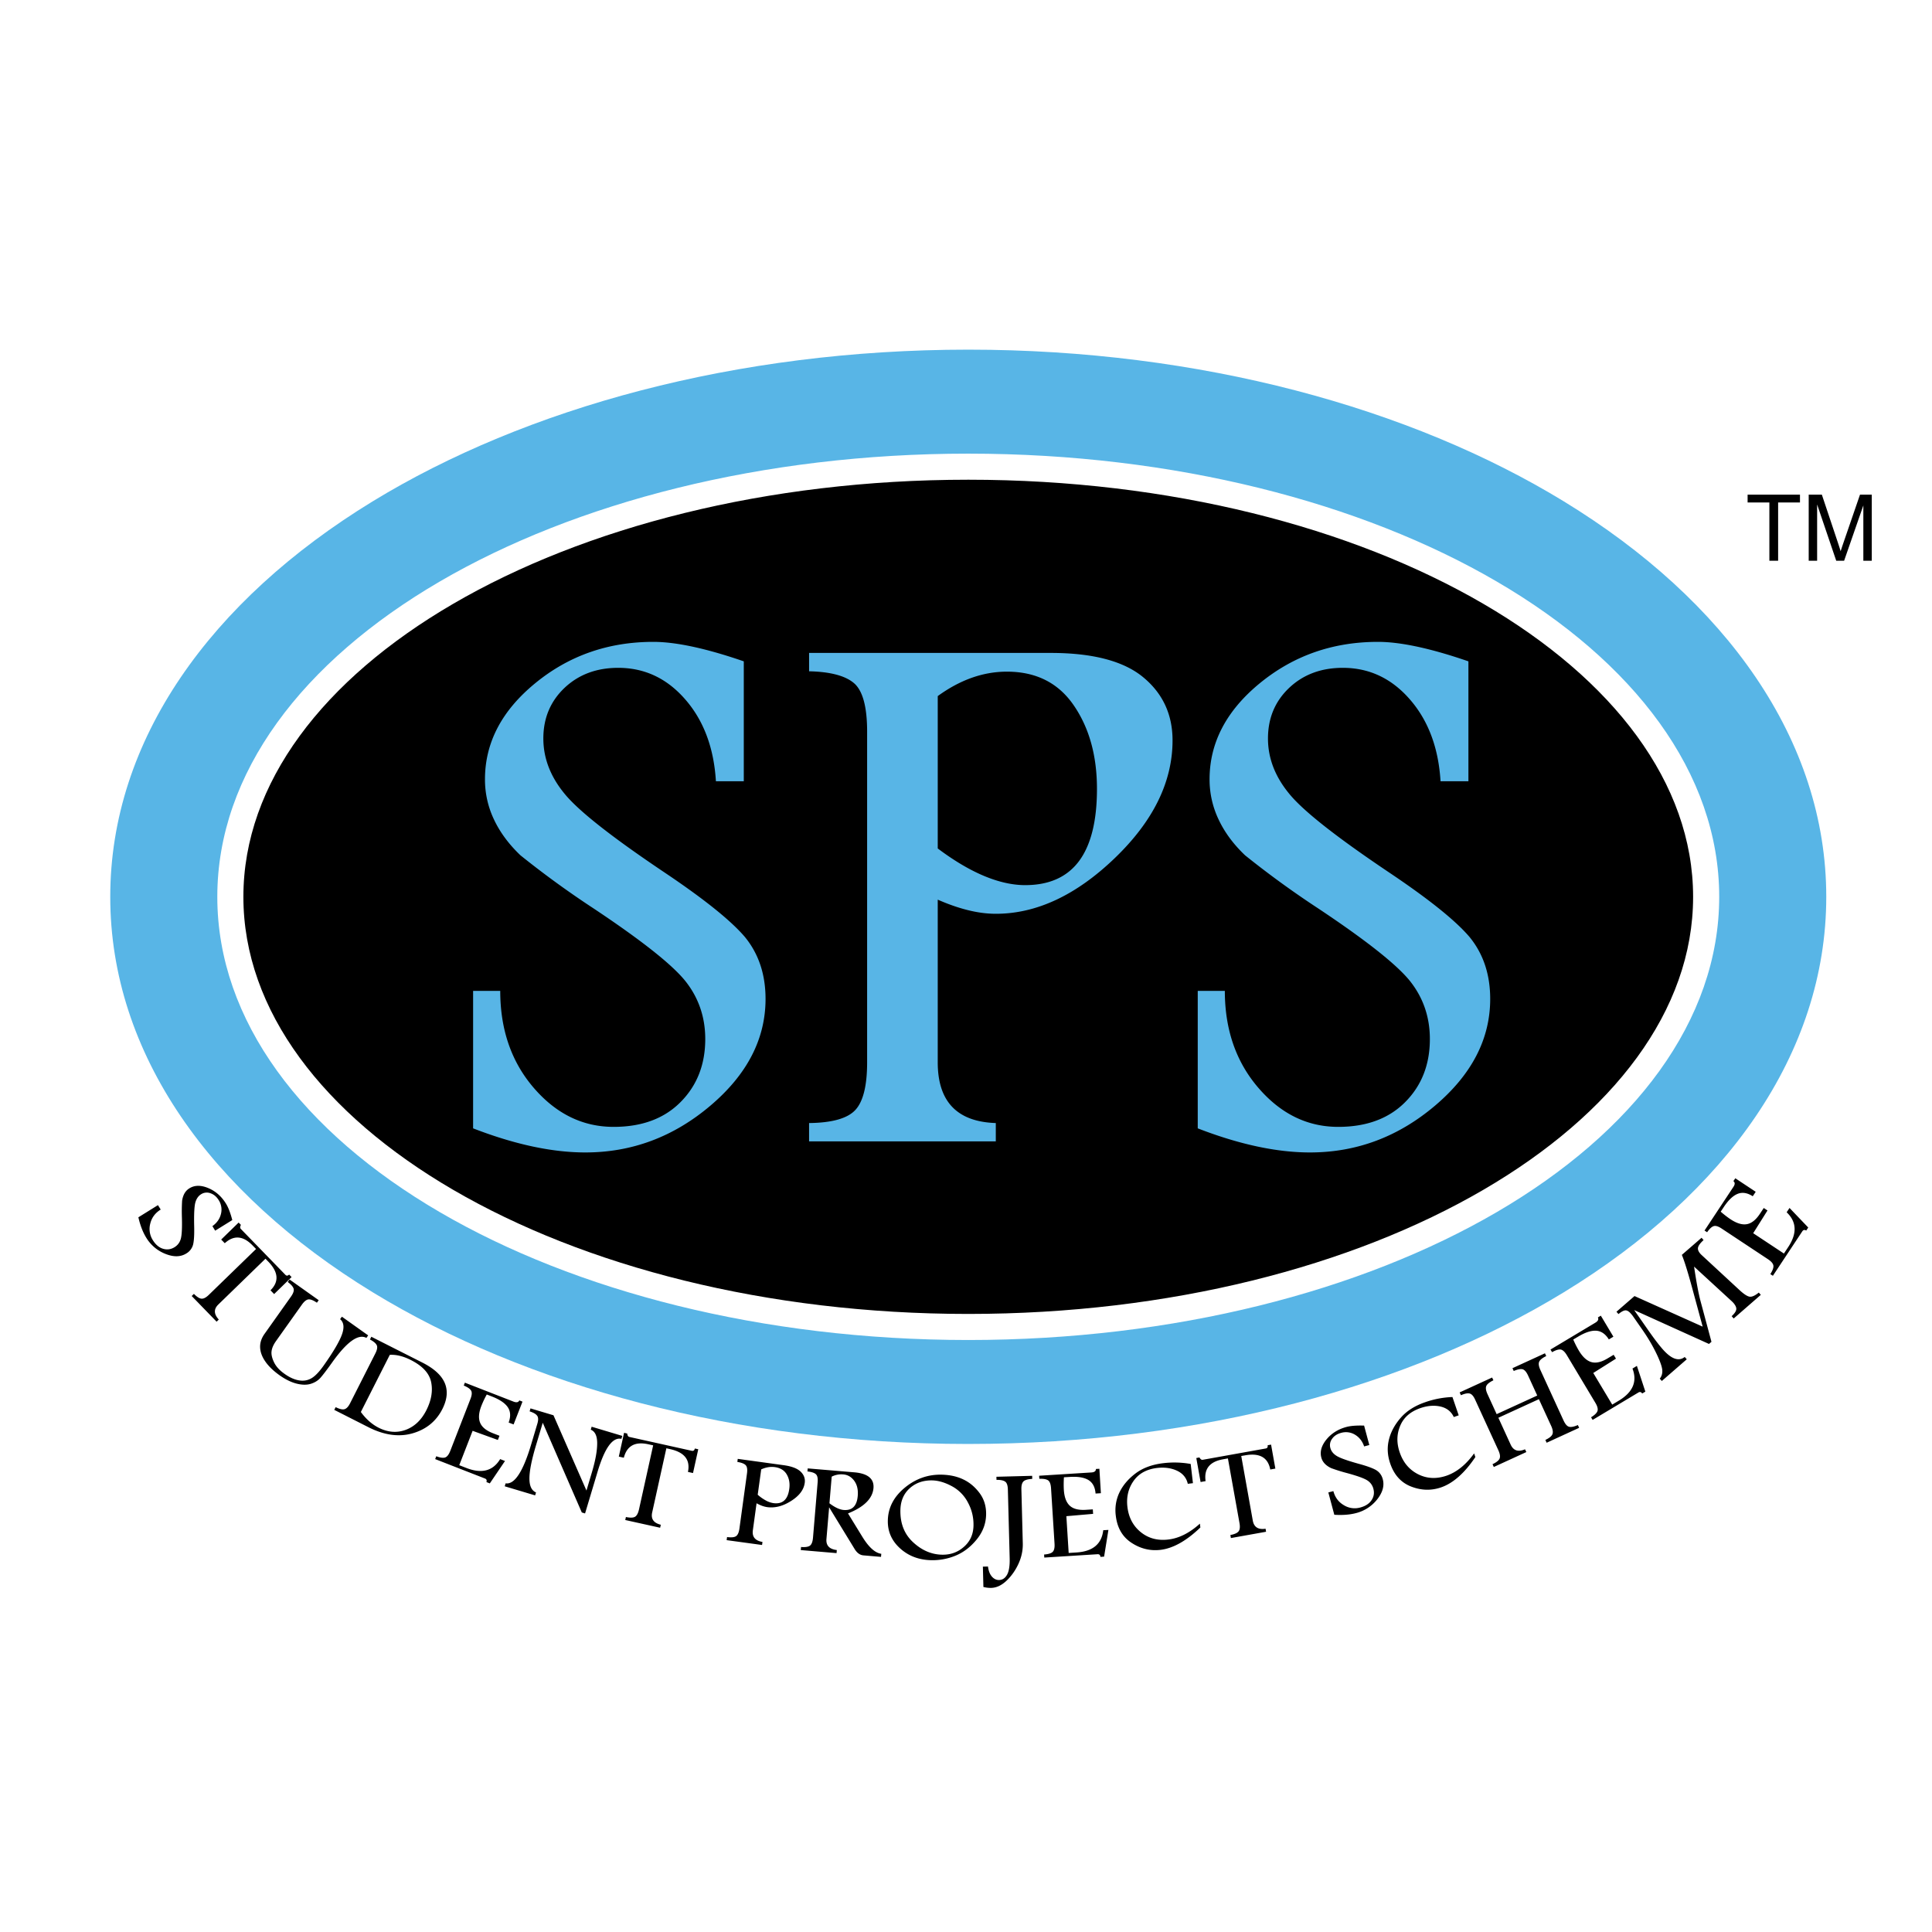 <svg xmlns="http://www.w3.org/2000/svg" width="2500" height="2500" viewBox="0 0 192.756 192.756"><path fill-rule="evenodd" clip-rule="evenodd" fill="#fff" d="M0 0h192.756v192.756H0V0z"/><path d="M96.603 138.214c44.043 0 79.752-21.821 79.752-48.737 0-26.917-35.709-48.741-79.752-48.741-44.047 0-79.753 21.825-79.753 48.741s35.706 48.737 79.753 48.737z" fill-rule="evenodd" clip-rule="evenodd"/><path d="M96.603 132.363h.013c20.939-.001 39.791-5.127 53.343-13.41 12.689-7.755 20.541-18.192 20.545-29.467v-.016c-.002-11.277-7.857-21.717-20.549-29.474-13.549-8.28-32.396-13.406-53.327-13.409h-.038c-20.938.001-39.794 5.128-53.346 13.411-12.688 7.757-20.54 18.195-20.543 29.47v.016c.002 11.276 7.855 21.715 20.548 29.471 13.549 8.28 32.396 13.404 53.328 13.408h.026zm.013 11.702h-.038c-23.093-.004-44.106-5.792-59.408-15.144-16.165-9.878-26.167-23.808-26.17-39.438v-.016c.004-15.629 10.003-29.557 26.165-39.437C52.469 40.676 73.49 34.887 96.59 34.885h.038c23.09.004 44.104 5.792 59.407 15.145 16.164 9.879 26.168 23.809 26.172 39.44v.016c-.006 15.629-10.006 29.556-26.166 39.434-15.309 9.356-36.326 15.143-59.425 15.145z" fill="#58b5e6"/><path d="M96.603 131.092h.014c20.096-.001 38.268-4.739 51.397-12.395 12.914-7.528 20.906-17.862 20.908-29.211v-.016c-.002-11.352-7.994-21.688-20.912-29.217-13.127-7.653-31.293-12.388-51.38-12.391h-.04c-20.096 0-38.268 4.738-51.399 12.393-12.913 7.528-20.905 17.862-20.908 29.213v.016c.002 11.35 7.996 21.687 20.912 29.215 13.128 7.653 31.294 12.39 51.382 12.393h.026zm.014 2.601h-.04c-20.547-.004-39.178-4.876-52.683-12.749-13.721-7.997-22.21-19.118-22.213-31.46v-.016c.004-12.343 8.493-23.461 22.209-31.458 13.509-7.875 32.145-12.748 52.7-12.75h.04c20.548.004 39.177 4.875 52.681 12.748 13.721 7.998 22.211 19.119 22.215 31.462v.016c-.006 12.341-8.494 23.46-22.209 31.456-13.508 7.876-32.145 12.749-52.7 12.751z" fill="#fff"/><path d="M51.927 85.336c-1.169-1.115-2.051-2.31-2.646-3.58a9.252 9.252 0 0 1-.895-4.001c0-3.658 1.673-6.858 5.027-9.602 3.35-2.743 7.273-4.114 11.77-4.114 2.257 0 5.267.648 9.025 1.943v11.964h-2.781c-.202-3.327-1.216-6.045-3.047-8.152-1.827-2.109-4.062-3.164-6.701-3.164-2.16 0-3.942.667-5.354 1.998-1.407 1.337-2.115 3.018-2.115 5.05 0 1.958.701 3.785 2.097 5.488 1.37 1.7 4.686 4.316 9.942 7.846 3.983 2.67 6.675 4.829 8.075 6.476 1.37 1.678 2.055 3.736 2.055 6.174 0 3.99-1.833 7.54-5.502 10.65-3.67 3.111-7.828 4.668-12.474 4.668-3.328 0-7.06-.802-11.201-2.404V98.862h2.707c0 3.862 1.115 7.089 3.35 9.681 2.235 2.591 4.889 3.885 7.962 3.885 2.82 0 5.047-.826 6.683-2.478 1.64-1.651 2.459-3.744 2.459-6.285 0-2.209-.674-4.156-2.021-5.829-1.344-1.651-4.406-4.065-9.179-7.24a94.136 94.136 0 0 1-7.236-5.26zM100.455 67.011c2.92 0 5.146 1.124 6.682 3.374 1.539 2.246 2.307 5.023 2.307 8.322 0 3.2-.6 5.604-1.789 7.203-1.195 1.602-2.988 2.399-5.373 2.399-1.27 0-2.635-.304-4.096-.914-1.459-.61-3.002-1.524-4.627-2.744V69.449c2.235-1.625 4.535-2.438 6.896-2.438zm-15.236 1.161c.86.753 1.294 2.359 1.294 4.822v32.996c0 2.335-.397 3.923-1.183 4.761-.785.839-2.321 1.27-4.608 1.296v1.826h18.629v-1.826c-3.865-.127-5.793-2.146-5.793-6.057V89.757c1.041.458 2.045.809 3.011 1.048.962.24 1.89.363 2.782.363 4.061 0 8.014-1.85 11.861-5.544 3.85-3.699 5.773-7.615 5.773-11.755 0-2.59-.98-4.695-2.936-6.308-1.953-1.61-5.027-2.418-9.217-2.418H80.723v1.831c2.134.049 3.631.449 4.496 1.198zM124.223 85.336c-1.172-1.115-2.051-2.31-2.646-3.58a9.255 9.255 0 0 1-.898-4.001c0-3.658 1.676-6.858 5.027-9.602 3.354-2.743 7.277-4.114 11.773-4.114 2.258 0 5.268.648 9.025 1.943v11.964h-2.781c-.203-3.327-1.217-6.045-3.047-8.152-1.828-2.109-4.062-3.164-6.705-3.164-2.156 0-3.941.667-5.35 1.998-1.41 1.337-2.115 3.018-2.115 5.05 0 1.958.701 3.785 2.098 5.488 1.369 1.7 4.682 4.316 9.938 7.846 3.986 2.67 6.68 4.829 8.078 6.476 1.371 1.678 2.057 3.736 2.057 6.174 0 3.99-1.834 7.54-5.504 10.65-3.672 3.111-7.828 4.668-12.477 4.668-3.324 0-7.061-.802-11.197-2.404V98.862h2.703c0 3.862 1.119 7.089 3.354 9.681 2.234 2.591 4.887 3.885 7.959 3.885 2.82 0 5.051-.826 6.688-2.478 1.639-1.651 2.455-3.744 2.455-6.285 0-2.209-.674-4.156-2.018-5.829-1.348-1.651-4.406-4.065-9.18-7.24a94.16 94.16 0 0 1-7.237-5.26z" fill-rule="evenodd" clip-rule="evenodd" fill="#58b5e6"/><path d="M18.168 119.808c.041-.289.124-.539.243-.75.123-.208.28-.374.483-.497.52-.326 1.145-.333 1.875-.03s1.322.819 1.775 1.554c.229.366.441.913.632 1.64l-1.707 1.06-.277-.454c.453-.325.737-.732.853-1.216a1.742 1.742 0 0 0-.224-1.374c-.218-.352-.495-.58-.823-.691a1.051 1.051 0 0 0-.936.101c-.277.172-.468.449-.573.826-.101.375-.142 1.146-.117 2.314.023.884-.015 1.513-.108 1.887a1.456 1.456 0 0 1-.674.88c-.568.355-1.257.37-2.073.048a3.9 3.9 0 0 1-1.925-1.62c-.336-.543-.599-1.221-.786-2.036l1.954-1.214.274.441c-.551.342-.899.81-1.041 1.4a2.077 2.077 0 0 0 .248 1.644c.284.457.628.749 1.029.869.4.12.782.066 1.145-.158.315-.194.524-.476.625-.842.101-.367.138-1.077.108-2.138a18.102 18.102 0 0 1 .02-1.644zM22.068 123.67l1.741-1.696.226.232c-.095.18-.095.314-.009.404l4.444 4.575c.115.12.24.112.378-.022l.244.251-1.742 1.695-.362-.375c.868-.86.793-1.818-.229-2.87l-.274-.281-4.697 4.563c-.476.46-.461.962.042 1.505l-.218.214-2.485-2.561.221-.214c.307.311.564.472.771.479.21.012.45-.12.73-.394l4.699-4.563-.352-.358c-.939-.967-1.865-1.041-2.77-.218l-.358-.366zM33.932 131.614l.179-.248 2.621 1.865-.176.251c-.813-.431-1.955.393-3.429 2.466-.514.72-.896 1.221-1.146 1.506s-.576.486-.973.61c-.401.123-.869.116-1.411-.019-.543-.135-1.112-.416-1.708-.836-.621-.445-1.096-.901-1.419-1.373-.326-.468-.498-.939-.517-1.403-.018-.465.131-.918.442-1.355l2.627-3.702c.243-.341.333-.61.27-.812-.063-.199-.258-.42-.583-.659l.179-.251 2.909 2.066-.179.252c-.36-.244-.64-.353-.846-.331-.203.027-.42.199-.648.518l-2.602 3.661c-.243.348-.388.678-.427.992-.042.313.042.681.244 1.1.202.42.546.802 1.04 1.149.49.353.962.569 1.412.651.45.086.861.027 1.235-.176.375-.201.783-.617 1.229-1.242.976-1.375 1.594-2.419 1.853-3.13.262-.715.202-1.231-.176-1.55zM40.999 135.695c1.168.591 1.842 1.328 2.019 2.211.176.884.015 1.815-.483 2.798-.495.976-1.183 1.628-2.059 1.953-.88.322-1.783.252-2.715-.221-.654-.336-1.242-.854-1.759-1.561l2.889-5.702c.649-.036 1.353.136 2.108.522zm-3.41-1.482c.089.187.041.464-.146.831l-2.504 4.94c-.172.348-.363.551-.562.61-.198.061-.494-.008-.887-.202l-.14.272 3.411 1.73c1.568.793 3.036 1 4.398.61 1.362-.39 2.354-1.198 2.977-2.422.486-.962.564-1.831.238-2.598-.329-.769-1.066-1.442-2.208-2.026l-5.117-2.59-.139.272c.364.194.59.384.679.573zM51.812 139.719l.318.123-.888 2.276-.494-.191c.221-.598.194-1.107-.083-1.523-.277-.412-.805-.771-1.583-1.074l-.517-.201a9.365 9.365 0 0 0-.535 1.13c-.267.682-.308 1.239-.132 1.677.176.442.6.791 1.269 1.053l.667.258-.161.419-2.52-.913-1.333 3.43.719.28c1.523.592 2.643.296 3.361-.888l.484.188L48.867 148l-.337-.135c.063-.175.012-.295-.157-.358l-4.957-1.933.112-.284c.409.154.708.191.899.117.194-.076.36-.297.502-.664l2.005-5.158c.154-.39.173-.67.064-.85-.111-.18-.355-.344-.729-.498l.111-.288 4.856 1.891c.299.114.49.073.576-.121zM52.84 140.812l.086-.296 2.294.686 3.291 7.511.543-1.82c.348-1.168.524-2.127.527-2.875.004-.745-.209-1.205-.64-1.377l.086-.297 3.055.914-.086.295c-.877-.187-1.67.914-2.381 3.299l-1.243 4.145-.326-.098-3.896-8.951-.682 2.279c-.43 1.442-.647 2.535-.647 3.28-.003.745.217 1.209.659 1.396l-.09.292-3.032-.906.085-.296c.884.139 1.73-1.142 2.539-3.841l.632-2.115c.108-.363.101-.629-.026-.793-.122-.17-.373-.312-.748-.432zM61.739 145.327l.524-2.374.315.071c.019.198.094.314.217.341l6.226 1.382c.162.032.263-.042.304-.229l.341.074-.524 2.374-.506-.112c.251-1.198-.341-1.955-1.771-2.273l-.382-.086-1.414 6.398c-.147.644.142 1.056.86 1.231l-.068.299-3.48-.771.067-.3c.427.09.73.083.91-.025.176-.104.308-.349.394-.727l1.415-6.398-.494-.108c-1.314-.291-2.126.157-2.433 1.344l-.501-.111zM77.308 146.374c.554.079.951.323 1.19.738.24.412.326.895.247 1.441-.071.535-.239.917-.502 1.152-.262.236-.621.322-1.073.263a2.248 2.248 0 0 1-.757-.263 4.258 4.258 0 0 1-.816-.576l.349-2.527c.46-.212.913-.287 1.362-.228zm-2.919-.201c.15.149.194.427.138.834l-.753 5.488c-.052.39-.164.645-.333.765-.168.12-.468.149-.902.093l-.042.307 3.534.483.042-.303c-.73-.124-1.048-.51-.961-1.156l.371-2.703c.187.104.37.187.546.254.179.063.351.108.52.132.771.104 1.565-.098 2.377-.615.816-.513 1.269-1.115 1.362-1.804.061-.431-.079-.809-.412-1.127-.336-.318-.898-.532-1.696-.64l-4.575-.63-.04.307c.404.064.677.168.824.315zM84.125 147.102c.453.037.82.25 1.104.64.285.393.401.892.348 1.505-.042.502-.18.869-.415 1.104-.232.236-.565.333-.992.299-.404-.037-.876-.257-1.416-.666l.225-2.658a2.102 2.102 0 0 1 1.146-.224zm-2.729-.023c.157.139.217.415.179.826l-.463 5.523c-.034.385-.131.643-.293.774-.165.127-.463.176-.898.142l-.026.307 3.568.304.026-.307c-.745-.086-1.09-.453-1.034-1.108l.267-3.155 2.549 4.169c.24.39.535.6.883.626l1.745.15.027-.308c-.614-.082-1.243-.647-1.887-1.692l-1.434-2.335c.801-.322 1.415-.693 1.838-1.116.423-.419.659-.891.704-1.411.038-.469-.104-.835-.427-1.097-.321-.263-.826-.424-1.512-.479l-4.623-.39-.027.304c.403.045.685.134.838.273zM94.959 148.273a3.86 3.86 0 0 1 1.613 1.636c.39.722.572 1.493.554 2.307-.02.872-.337 1.575-.958 2.114-.614.542-1.344.802-2.187.782-1.056-.022-2.017-.438-2.886-1.247-.873-.809-1.292-1.882-1.262-3.216.022-.909.333-1.631.936-2.17.603-.54 1.355-.799 2.254-.779.603.015 1.251.205 1.936.573zm-4.702.165c-1.09.906-1.651 1.992-1.678 3.261-.025 1.094.382 2.021 1.222 2.781.838.76 1.871 1.152 3.095 1.18a5.993 5.993 0 0 0 2.467-.464c.786-.33 1.482-.865 2.085-1.606.602-.738.916-1.562.936-2.471.018-.835-.203-1.558-.658-2.164-.457-.609-.997-1.059-1.622-1.354-.618-.297-1.336-.454-2.156-.473-1.37-.03-2.601.407-3.691 1.31zM98.062 156.303l.51-.012c.053.424.178.757.385 1 .207.236.449.355.73.348.33-.011.592-.183.785-.524.195-.34.281-.883.264-1.627l-.18-6.854c-.008-.421-.098-.69-.268-.809-.168-.124-.459-.184-.867-.181l-.008-.307 3.568-.094.006.307c-.43.023-.721.102-.871.248-.15.145-.221.411-.211.797l.139 5.368c.02.711-.127 1.396-.43 2.056s-.699 1.221-1.191 1.688c-.492.464-1.006.708-1.541.718a2.938 2.938 0 0 1-.768-.093l-.052-2.029zM109.342 146.558l.344-.018.15 2.437-.531.034c-.049-.637-.285-1.086-.711-1.348-.428-.259-1.057-.363-1.891-.307l-.555.032c-.029.468-.029.885-.008 1.251.047.727.24 1.254.586 1.579.344.323.875.461 1.594.417l.711-.045.029.448-2.668.232.23 3.669.771-.049c1.633-.101 2.523-.843 2.678-2.22l.516-.03-.43 2.666-.367.025c-.014-.191-.115-.277-.291-.266l-5.309.334-.02-.304c.434-.034.723-.123.865-.274.143-.149.201-.422.176-.812l-.348-5.522c-.027-.419-.129-.684-.303-.8-.174-.112-.465-.161-.865-.146l-.021-.307 5.199-.326c.316-.016.473-.137.469-.35zM119.715 152.013l.045.385c-1.393 1.338-2.721 2.082-3.982 2.232-1.025.119-1.992-.116-2.891-.708-.902-.592-1.422-1.49-1.564-2.698a4.124 4.124 0 0 1 .371-2.338c.348-.714.883-1.343 1.609-1.89.727-.543 1.641-.879 2.736-1.011a9.166 9.166 0 0 1 2.756.075l.225 1.916-.514.064c-.135-.596-.49-1.029-1.07-1.304-.58-.272-1.246-.363-1.996-.276-1.047.124-1.83.558-2.35 1.303s-.723 1.606-.607 2.583c.125 1.06.57 1.898 1.332 2.516.766.618 1.678.865 2.744.737 1.072-.123 2.123-.654 3.156-1.586zM119.783 147.861l-.428-2.392.314-.061c.098.18.207.259.334.235l6.273-1.126c.164-.026.229-.139.195-.326l.344-.061.428 2.393-.51.09c-.229-1.201-1.062-1.673-2.504-1.414l-.389.066 1.152 6.45c.119.651.543.918 1.273.806l.051.303-3.51.629-.053-.303c.43-.083.703-.206.826-.375.125-.164.154-.441.084-.823l-1.154-6.446-.494.09c-1.328.236-1.906.961-1.732 2.175l-.5.09zM132.814 146.477c-.262-.124-.48-.274-.645-.45s-.281-.378-.34-.605c-.158-.593.014-1.195.512-1.806.502-.609 1.168-1.029 2-1.25.418-.112 1.002-.157 1.756-.135l.52 1.938-.516.14c-.18-.527-.488-.917-.918-1.172a1.735 1.735 0 0 0-1.377-.18c-.4.108-.701.303-.902.592a1.044 1.044 0 0 0-.172.924c.086.315.291.577.625.782.33.21 1.055.469 2.182.783.854.231 1.445.449 1.775.647.326.206.543.505.646.898.174.647-.01 1.314-.553 2.003a3.887 3.887 0 0 1-2.109 1.374c-.613.164-1.34.221-2.174.169l-.596-2.228.502-.132c.166.625.514 1.093 1.041 1.4a2.05 2.05 0 0 0 1.639.236c.521-.139.898-.383 1.131-.734.232-.348.293-.726.18-1.143a1.397 1.397 0 0 0-.625-.841c-.322-.202-.992-.442-2.014-.72a17.39 17.39 0 0 1-1.568-.49zM147.074 145.005l.123.367c-1.078 1.603-2.221 2.609-3.418 3.024-.98.337-1.973.311-2.98-.079-1.004-.385-1.703-1.152-2.096-2.302-.277-.801-.322-1.591-.135-2.362.186-.775.576-1.501 1.172-2.189.594-.689 1.414-1.21 2.459-1.568a9.212 9.212 0 0 1 2.711-.514l.625 1.827-.49.169c-.256-.551-.697-.899-1.322-1.046-.625-.142-1.295-.089-2.006.154-1 .345-1.674.933-2.021 1.771-.354.838-.367 1.722-.045 2.653.344 1.008.959 1.732 1.834 2.176.877.441 1.822.49 2.842.142 1.013-.352 1.931-1.092 2.747-2.223zM145.756 139.202l-.127-.281 3.24-1.485.129.276c-.393.191-.633.383-.711.573-.08.191-.037.461.123.809l.912 1.995 4.049-1.856-.914-1.995c-.172-.375-.363-.584-.566-.63-.205-.044-.492.015-.865.177l-.127-.28 3.242-1.487.127.277c-.393.191-.627.382-.707.573-.078.19-.037.46.121.809l2.309 5.035c.176.382.363.595.572.64.203.045.49-.012.861-.176l.127.277-3.242 1.489-.127-.28c.387-.184.623-.371.701-.565.082-.194.045-.468-.115-.82l-1.232-2.681-4.043 1.854 1.227 2.681c.277.603.754.756 1.432.464l.131.277-3.246 1.489-.127-.279c.393-.185.629-.375.707-.566.078-.194.037-.468-.123-.819l-2.311-5.035c-.168-.379-.359-.588-.564-.633-.205-.048-.494.012-.863.173zM159.42 131.442l.295-.177 1.254 2.097-.455.273c-.338-.543-.754-.831-1.252-.868-.498-.034-1.104.164-1.822.595l-.477.285c.188.431.379.801.566 1.115.375.625.789 1.004 1.246 1.134.453.128.988.008 1.605-.362l.615-.367.232.385-2.266 1.431 1.891 3.155.662-.396c1.4-.843 1.854-1.909 1.359-3.2l.441-.267.844 2.568-.316.188c-.102-.157-.229-.19-.381-.098l-4.564 2.732-.156-.262c.375-.229.588-.445.646-.64.057-.198-.014-.469-.217-.805l-2.844-4.748c-.213-.355-.428-.546-.635-.568-.209-.022-.49.067-.838.267l-.16-.263 4.471-2.677c.272-.164.357-.336.256-.527zM161.475 131.104l-.201-.231 1.801-1.565 6.801 3.051-1.082-3.982c-.408-1.497-.74-2.558-.996-3.178l1.967-1.707.201.232c-.314.284-.494.523-.547.718-.053.198.023.412.225.644.031.034.064.067.105.108l3.766 3.485c.461.431.812.659 1.049.693.236.029.539-.108.912-.412l.199.229-2.705 2.358-.203-.232c.27-.247.424-.464.457-.651.037-.191-.061-.415-.285-.677a3.12 3.12 0 0 0-.152-.154l-3.768-3.463c.225 1.524.439 2.677.648 3.46l1.086 4.043-.248.213-7.461-3.377 1.322 1.895c.596.856 1.088 1.513 1.486 1.969.883 1.019 1.627 1.288 2.234.812l.203.231-2.49 2.165-.203-.232c.215-.273.293-.596.236-.963s-.266-.924-.633-1.669-.816-1.497-1.34-2.25l-.977-1.403c-.053-.063-.105-.132-.17-.203-.197-.228-.381-.336-.553-.325s-.399.133-.684.368zM172.941 117.842l.191-.285 2.035 1.348-.295.445c-.535-.344-1.037-.426-1.5-.243-.465.184-.93.622-1.391 1.321l-.307.461c.355.307.686.562.992.764.607.4 1.146.562 1.609.483.469-.079.898-.419 1.301-1.02l.393-.595.373.247-1.426 2.269 3.066 2.029.426-.644c.902-1.363.85-2.52-.154-3.474l.287-.431 1.867 1.953-.203.304c-.16-.101-.287-.074-.389.075l-2.936 4.436-.254-.168c.236-.366.336-.651.303-.857-.033-.202-.213-.412-.539-.629l-4.615-3.055c-.346-.232-.617-.311-.816-.24-.197.071-.412.27-.639.604l-.26-.168 2.875-4.347c.178-.262.178-.455.006-.583zM176.531 55.945V50.13h-2.172v-.777h5.225v.777h-2.18v5.815h-.873zM180.455 55.945v-6.593h1.312l1.561 4.668c.145.434.25.76.314.976.074-.24.191-.592.352-1.058l1.578-4.586h1.174v6.593h-.84v-5.519l-1.918 5.519h-.787l-1.906-5.612v5.612h-.84z" fill-rule="evenodd" clip-rule="evenodd"/></svg>